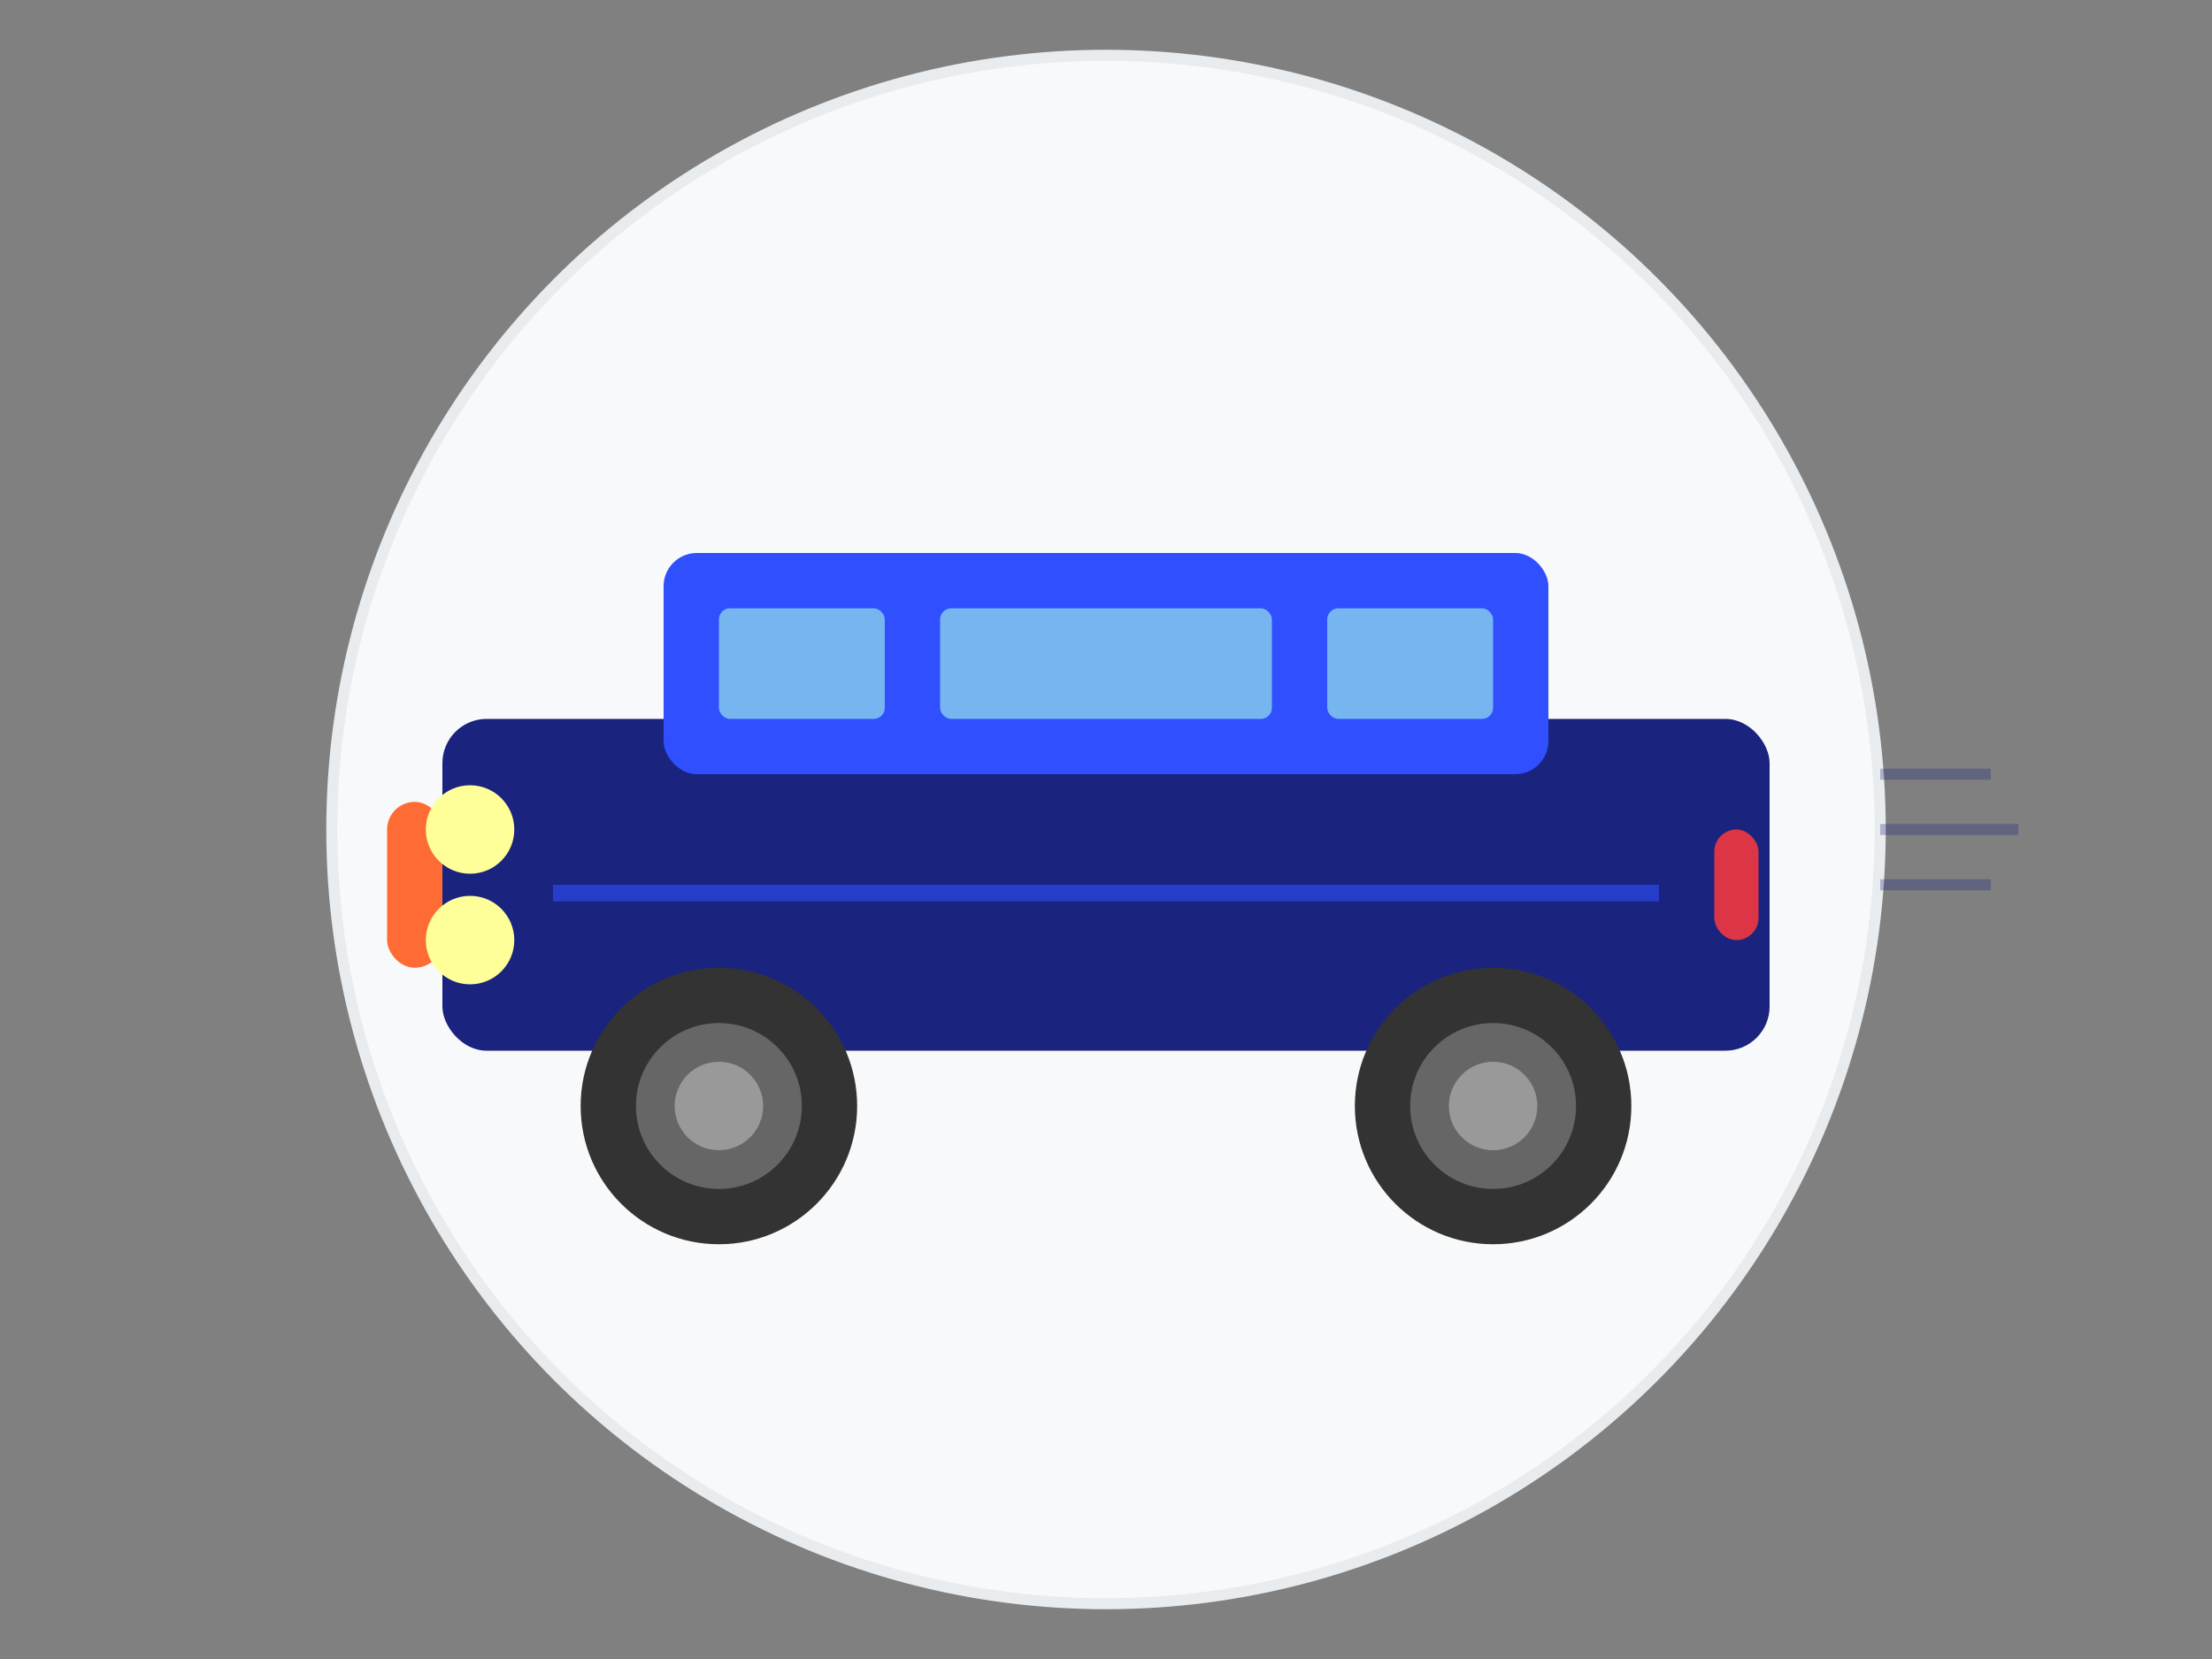 <?xml version="1.0" encoding="UTF-8"?>
<svg width="400" height="300" viewBox="0 0 400 300" fill="none" xmlns="http://www.w3.org/2000/svg">
  <rect x="0" y="0" width="400" height="300" fill="#808080" stroke="none"/>
  <!-- Background circle -->
  <circle cx="200" cy="150" r="140" fill="#f8f9fa" stroke="#e9ecef" stroke-width="2"/>
  
  <!-- Car body -->
  <rect x="80" y="130" width="240" height="60" rx="8" fill="#1a237e"/>
  
  <!-- Car roof -->
  <rect x="120" y="100" width="160" height="40" rx="6" fill="#304ffe"/>
  
  <!-- Car windows -->
  <rect x="130" y="110" width="30" height="20" rx="2" fill="#87ceeb" opacity="0.8"/>
  <rect x="170" y="110" width="60" height="20" rx="2" fill="#87ceeb" opacity="0.8"/>
  <rect x="240" y="110" width="30" height="20" rx="2" fill="#87ceeb" opacity="0.8"/>
  
  <!-- Car wheels -->
  <circle cx="130" cy="200" r="25" fill="#333"/>
  <circle cx="270" cy="200" r="25" fill="#333"/>
  
  <!-- Wheel rims -->
  <circle cx="130" cy="200" r="15" fill="#666"/>
  <circle cx="270" cy="200" r="15" fill="#666"/>
  
  <!-- Wheel centers -->
  <circle cx="130" cy="200" r="8" fill="#999"/>
  <circle cx="270" cy="200" r="8" fill="#999"/>
  
  <!-- Car grille -->
  <rect x="70" y="145" width="10" height="30" rx="5" fill="#ff6b35"/>
  
  <!-- Headlights -->
  <circle cx="85" cy="150" r="8" fill="#ffff99"/>
  <circle cx="85" cy="170" r="8" fill="#ffff99"/>
  
  <!-- Side details -->
  <rect x="100" y="160" width="200" height="3" fill="#304ffe" opacity="0.6"/>
  <rect x="310" y="150" width="8" height="20" rx="4" fill="#dc3545"/>
  
  <!-- Motion lines -->
  <path d="M340 140 L360 140 M340 150 L365 150 M340 160 L360 160" stroke="#1a237e" stroke-width="2" opacity="0.3"/>
</svg>
